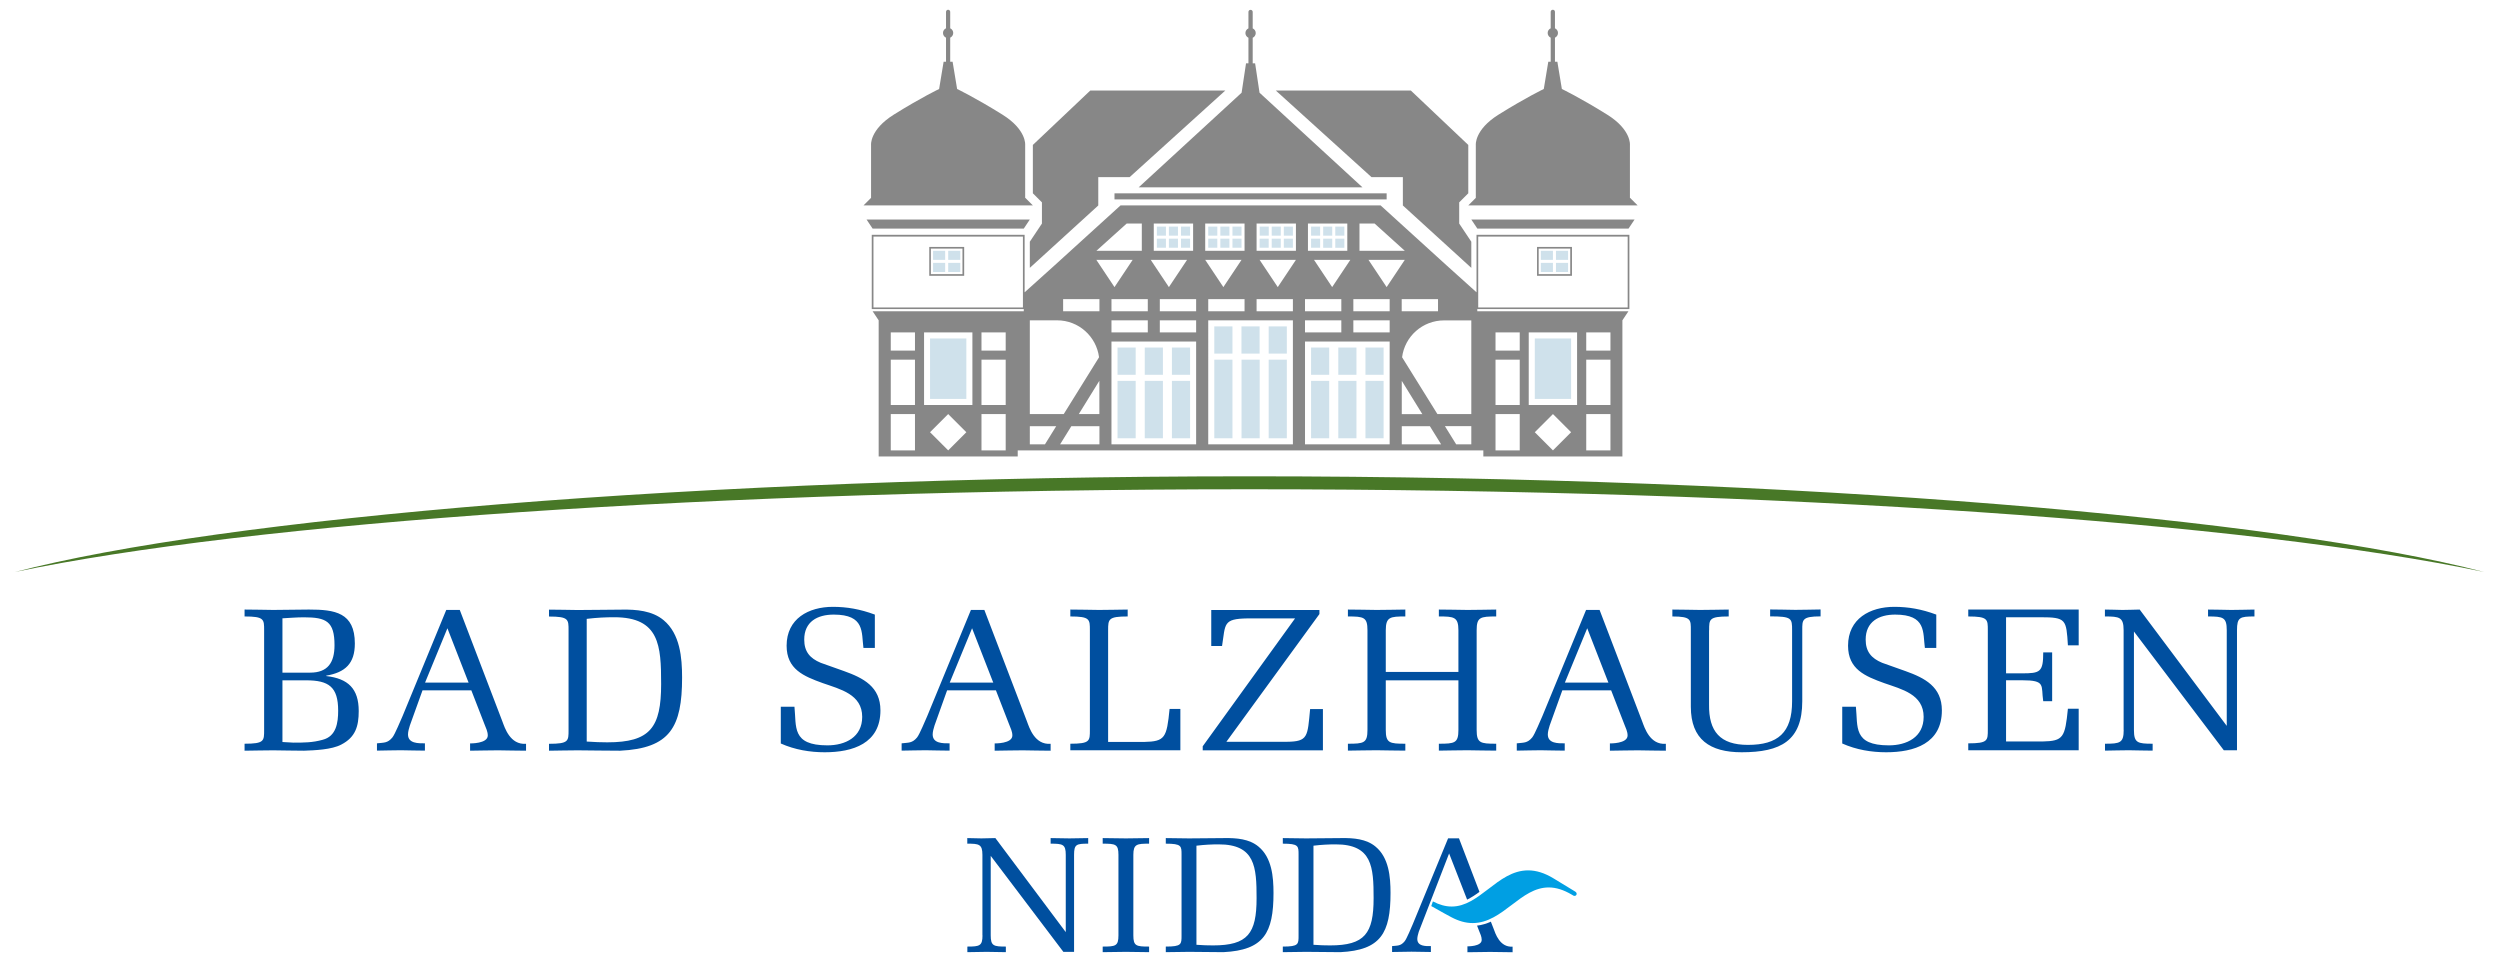 <?xml version="1.0" encoding="UTF-8" standalone="no"?><!-- Generator: Adobe Illustrator 25.3.0, SVG Export Plug-In . SVG Version: 6.00 Build 0)  --><svg xmlns="http://www.w3.org/2000/svg" xmlns:cc="http://creativecommons.org/ns#" xmlns:dc="http://purl.org/dc/elements/1.1/" xmlns:inkscape="http://www.inkscape.org/namespaces/inkscape" xmlns:rdf="http://www.w3.org/1999/02/22-rdf-syntax-ns#" xmlns:sodipodi="http://sodipodi.sourceforge.net/DTD/sodipodi-0.dtd" xmlns:svg="http://www.w3.org/2000/svg" height="77" id="Ebene_1" inkscape:version="0.92.2 (5c3e80d, 2017-08-06)" sodipodi:docname="Logo Bad Salzhausen.svg" version="1.1" viewBox="0 0 504 194.851" width="200" x="0px" xml:space="preserve" y="0px"><defs id="defs31"/><sodipodi:namedview bordercolor="#666666" borderopacity="1" gridtolerance="10" guidetolerance="10" id="namedview29" inkscape:current-layer="Ebene_1" inkscape:cx="206.84001" inkscape:cy="141.435" inkscape:pageopacity="0" inkscape:pageshadow="2" inkscape:window-height="1321" inkscape:window-maximized="1" inkscape:window-width="2400" inkscape:window-x="2391" inkscape:window-y="-6" inkscape:zoom="2.8027511" objecttolerance="10" pagecolor="#ffffff" showgrid="false"/><style id="style2" type="text/css">
	.st0{fill:#004F9F;}
	.st1{fill:#487827;}
	.st2{fill:#CFE1EB;}
	.st3{fill:#878787;}
	.st4{fill:#009FE3;}
</style><g id="g26" style="stroke-width:0.636" transform="matrix(1.571,0,0,1.571,-97.676,-85.215)"><path class="st0" d="m 97.9,141.91 h 3.04 c 2.93,0 4.14,0.84 4.14,3.91 0,1.55 -0.24,3.3 -1.99,3.75 -1.31,0.37 -2.44,0.37 -3.77,0.37 l -1.42,-0.08 z m 0,-7.99 c 0.92,-0.05 1.83,-0.13 2.78,-0.13 2.86,0 3.93,0.52 3.93,3.59 0,2.25 -0.87,3.54 -3.14,3.54 H 97.9 Z m -4.88,17.06 c 1.23,-0.03 2.46,-0.03 3.7,-0.05 1.31,0.03 2.65,0.03 3.96,0.05 1.36,-0.05 3.56,-0.13 4.8,-0.79 1.83,-0.94 2.25,-2.36 2.25,-4.32 0,-2.88 -1.36,-4.19 -4.19,-4.51 v -0.05 c 2.46,-0.42 3.69,-1.57 3.69,-4.14 0,-4.01 -2.59,-4.38 -5.92,-4.38 -0.71,0 -3.83,0.05 -4.59,0.05 -1.23,-0.03 -2.46,-0.03 -3.7,-0.05 v 0.89 c 2.54,0 2.52,0.37 2.52,1.78 v 12.84 c 0,1.42 0.03,1.78 -2.52,1.78 z m 25.99,-18.14 -5.63,13.68 c -0.24,0.52 -0.97,2.33 -1.31,2.75 -0.63,0.76 -1.1,0.65 -1.99,0.76 v 0.94 c 1.02,-0.03 2.07,-0.03 3.09,-0.05 1.02,0.03 2.07,0.03 3.09,0.05 v -0.94 c -0.86,0 -2.18,0.03 -2.18,-1.15 0,-0.34 0.13,-0.81 0.24,-1.15 l 1.63,-4.53 h 6.29 l 1.7,4.38 c 0.18,0.47 0.42,0.92 0.42,1.44 0,1.07 -2.28,1.02 -2.28,1.02 v 0.94 c 1.21,-0.03 2.41,-0.03 3.62,-0.05 1.21,0.03 2.38,0.03 3.59,0.05 v -0.89 c -2.07,0.16 -2.75,-2.1 -3.04,-2.86 l -5.5,-14.39 z m 2.88,9.36 h -5.61 l 2.88,-7 2.62,6.73 z m 15.22,-8.21 c 1.34,-0.16 2.44,-0.21 3.54,-0.21 5.84,0 6.05,3.64 6.05,8.6 0,5.63 -1.41,7.52 -6.94,7.52 -0.81,0 -1.63,-0.03 -2.65,-0.1 z m -4.87,16.99 c 1.23,-0.03 2.46,-0.03 3.69,-0.05 1.83,0.03 3.64,0.03 5.48,0.05 6.45,-0.31 7.99,-3.04 7.99,-9.43 0,-2.57 -0.26,-5.63 -2.38,-7.39 -1.47,-1.23 -3.54,-1.39 -5.37,-1.36 -1.05,0 -4.06,0.05 -5.71,0.05 -1.23,-0.03 -2.46,-0.03 -3.69,-0.05 v 0.89 c 2.54,0 2.52,0.37 2.52,1.78 v 12.84 c 0,1.42 0.03,1.78 -2.52,1.78 v 0.89 z m 35.02,-11.33 c -1.39,-0.58 -2.12,-1.44 -2.12,-2.99 0,-2.31 1.7,-3.22 3.8,-3.22 4.04,0 3.56,2.28 3.83,4.3 h 1.47 v -4.3 c -1.91,-0.71 -3.62,-1 -5.4,-1 -3.14,0 -5.97,1.52 -5.97,5.01 0,3.04 2.2,3.93 4.66,4.82 2.25,0.79 5.08,1.44 5.08,4.35 0,2.62 -2.18,3.67 -4.48,3.67 -4.64,0 -3.98,-2.41 -4.25,-4.98 h -1.76 v 4.74 c 1.81,0.81 3.77,1.13 5.66,1.13 3.62,0 7.18,-1.13 7.18,-5.4 0,-3.04 -2.2,-4.17 -4.69,-5.06 z m 19.36,-6.81 -5.63,13.68 c -0.24,0.52 -0.97,2.33 -1.31,2.75 -0.63,0.76 -1.1,0.65 -1.99,0.76 v 0.94 c 1.02,-0.03 2.07,-0.03 3.09,-0.05 1.02,0.03 2.07,0.03 3.09,0.05 v -0.94 c -0.86,0 -2.18,0.03 -2.18,-1.15 0,-0.34 0.13,-0.81 0.24,-1.15 l 1.62,-4.53 h 6.29 l 1.7,4.38 c 0.18,0.47 0.42,0.92 0.42,1.44 0,1.07 -2.28,1.02 -2.28,1.02 v 0.94 c 1.21,-0.03 2.41,-0.03 3.62,-0.05 1.21,0.03 2.38,0.03 3.59,0.05 v -0.89 c -2.07,0.16 -2.75,-2.1 -3.04,-2.86 l -5.5,-14.39 z m 2.88,9.36 h -5.61 l 2.88,-7 2.62,6.73 z m 9.93,8.72 h 14.18 v -5.32 h -1.39 c -0.37,3.72 -0.58,4.19 -3.28,4.25 h -4.64 v -14.39 c 0,-1.44 0.03,-1.78 2.52,-1.78 v -0.89 c -1.23,0.03 -2.46,0.03 -3.69,0.05 -1.23,-0.03 -2.46,-0.03 -3.7,-0.05 v 0.89 c 2.54,0 2.52,0.37 2.52,1.78 v 12.84 c 0,1.42 0.03,1.78 -2.52,1.78 z m 32.1,-17.55 v -0.52 h -13.94 v 4.64 h 1.39 c 0.45,-2.86 0.1,-3.51 3.28,-3.56 h 6.13 l -11.9,16.48 v 0.52 h 15.49 v -5.32 h -1.65 c -0.34,3.56 -0.24,4.19 -3.01,4.22 h -7.78 z m 17.91,8.54 v 6.39 c 0,1.7 -0.47,1.78 -2.52,1.78 v 0.89 c 1.23,-0.03 2.46,-0.03 3.69,-0.05 1.23,0.03 2.46,0.03 3.7,0.05 v -0.89 c -2.04,0 -2.52,-0.08 -2.52,-1.78 v -12.84 c 0,-1.7 0.47,-1.78 2.52,-1.78 v -0.89 c -1.23,0.03 -2.46,0.03 -3.7,0.05 -1.23,-0.03 -2.46,-0.03 -3.69,-0.05 v 0.89 c 1.94,0 2.52,0.05 2.52,1.78 v 5.37 h -9.36 v -5.37 c 0,-1.73 0.58,-1.78 2.52,-1.78 v -0.89 c -1.23,0.03 -2.46,0.03 -3.7,0.05 -1.23,-0.03 -2.46,-0.03 -3.7,-0.05 v 0.89 c 2.04,0 2.52,0.08 2.52,1.78 v 12.84 c 0,1.7 -0.47,1.78 -2.52,1.78 v 0.89 c 1.23,-0.03 2.46,-0.03 3.7,-0.05 1.23,0.03 2.46,0.03 3.7,0.05 v -0.89 c -2.04,0 -2.52,-0.08 -2.52,-1.78 v -6.39 z m 16.45,-9.07 -5.63,13.68 c -0.24,0.52 -0.97,2.33 -1.31,2.75 -0.63,0.76 -1.1,0.65 -1.99,0.76 v 0.94 c 1.02,-0.03 2.07,-0.03 3.09,-0.05 1.02,0.03 2.07,0.03 3.09,0.05 v -0.94 c -0.87,0 -2.18,0.03 -2.18,-1.15 0,-0.34 0.13,-0.81 0.24,-1.15 l 1.63,-4.53 h 6.29 l 1.7,4.38 c 0.18,0.47 0.42,0.92 0.42,1.44 0,1.07 -2.28,1.02 -2.28,1.02 v 0.94 c 1.21,-0.03 2.41,-0.03 3.62,-0.05 1.21,0.03 2.38,0.03 3.59,0.05 v -0.89 c -2.07,0.16 -2.75,-2.1 -3.04,-2.86 l -5.5,-14.39 z m 2.88,9.36 h -5.61 l 2.88,-7 2.62,6.73 z m 12.98,-6.74 c 0,-1.41 -0.03,-1.78 2.52,-1.78 v -0.89 c -1.23,0.03 -2.46,0.03 -3.7,0.05 -1.23,-0.03 -2.46,-0.03 -3.56,-0.05 v 0.89 c 2.44,0 2.38,0.42 2.38,1.78 v 9.85 c 0,4.22 2.46,5.87 6.55,5.87 5.03,0 7.81,-1.47 7.81,-6.58 v -9.15 c 0,-1.34 -0.05,-1.78 2.36,-1.78 v -0.89 c -1.07,0.03 -2.18,0.03 -3.25,0.05 -1.07,-0.03 -2.18,-0.03 -3.25,-0.05 v 0.89 c 2.8,0 2.83,0.24 2.83,1.78 v 9.17 c 0,4.04 -1.83,5.61 -5.69,5.61 -3.59,0 -5.06,-1.73 -5.01,-5.21 v -9.56 z m 22.29,4.19 c -1.39,-0.58 -2.12,-1.44 -2.12,-2.99 0,-2.31 1.7,-3.22 3.8,-3.22 4.04,0 3.56,2.28 3.83,4.3 h 1.47 v -4.3 c -1.91,-0.71 -3.62,-1 -5.4,-1 -3.14,0 -5.97,1.52 -5.97,5.01 0,3.04 2.2,3.93 4.66,4.82 2.25,0.79 5.08,1.44 5.08,4.35 0,2.62 -2.18,3.67 -4.48,3.67 -4.64,0 -3.98,-2.41 -4.25,-4.98 h -1.76 v 4.74 c 1.81,0.81 3.77,1.13 5.66,1.13 3.62,0 7.18,-1.13 7.18,-5.4 0,-3.04 -2.2,-4.17 -4.69,-5.06 z m 11.1,11.27 h 14.23 v -5.35 h -1.39 c -0.37,3.7 -0.58,4.17 -3.28,4.22 h -4.69 v -7.89 h 2.04 c 3.14,0 2.44,0.66 2.75,2.7 h 1.15 v -6.29 h -1.15 c 0,2.54 -0.39,2.7 -2.75,2.7 h -2.04 v -7.23 h 4.43 c 3.33,0 3.33,0.29 3.54,3.62 h 1.39 v -4.61 h -14.23 v 0.89 c 2.54,0 2.52,0.37 2.52,1.78 v 12.79 c 0,1.41 0.03,1.78 -2.52,1.78 z m 20.03,-2.62 c 0,1.68 -0.47,1.78 -2.41,1.78 v 0.89 c 1.02,-0.03 2.04,-0.03 3.07,-0.05 1.02,0.03 2.04,0.03 3.07,0.05 v -0.89 c -1.94,0 -2.41,-0.1 -2.41,-1.78 v -12.68 l 11.58,15.3 h 1.7 v -15.46 c 0,-1.68 0.37,-1.78 2.25,-1.78 v -0.89 c -1,0.03 -1.99,0.03 -2.99,0.05 -1,-0.03 -1.99,-0.03 -2.99,-0.05 v 0.89 c 1.94,0 2.41,0.1 2.41,1.78 v 12.32 l -11.22,-14.99 c -0.73,0.03 -1.49,0.03 -2.23,0.05 -0.76,-0.03 -1.49,-0.03 -2.25,-0.05 v 0.89 c 1.86,0 2.41,0.08 2.41,1.78 v 12.84 z" id="path4" inkscape:connector-curvature="0" style="fill:#004f9f;stroke-width:0.506"/><path class="st1" d="m 381.61,127.95 c -26.48,-6.88 -87.74,-12.33 -159.09,-12.33 -71.36,0 -132.62,5.44 -159.09,12.33 30.27,-6.34 90.15,-10.66 159.09,-10.66 68.94,0 128.83,4.31 159.09,10.66 z" id="path6" inkscape:connector-curvature="0" style="fill:#487827;stroke-width:0.506"/><path class="st2" d="m 186.03,105.65 h -4.68 v -7.79 h 4.68 z M 183.3,86.56 h -1.56 v 1.17 h 1.56 z m 1.95,1.17 h -1.56 v -1.17 h 1.56 z m -1.95,0.39 h -1.56 v 1.17 h 1.56 z m 1.95,1.17 h -1.56 v -1.17 h 1.56 z m 22.6,9.74 h -2.34 v 3.51 h 2.34 z m 3.51,3.51 h -2.34 v -3.51 h 2.34 z m 3.5,-3.51 h -2.34 v 3.51 h 2.34 z m -7.01,11.69 h -2.34 v -7.4 h 2.34 z m 3.51,-7.4 h -2.34 v 7.4 h 2.34 z m 3.5,7.4 h -2.34 v -7.4 h 2.34 z m 5.46,-14.42 h -2.34 v 3.51 h 2.34 z m 0,14.42 h -2.34 v -10.13 h 2.34 z m -8.57,-27.28 h -1.17 v 1.17 h 1.17 z m 1.55,1.17 h -1.17 v -1.17 h 1.17 z m 1.56,-1.17 h -1.17 v 1.17 h 1.17 z m -3.11,2.73 h -1.17 V 85 h 1.17 z M 213.3,85 h -1.17 v 1.17 h 1.17 z m 1.56,1.17 h -1.17 V 85 h 1.17 z m 3.51,-2.73 h -1.17 v 1.17 h 1.17 z m 1.56,1.17 h -1.17 v -1.17 h 1.17 z m 1.56,-1.17 h -1.17 v 1.17 h 1.17 z m -3.12,2.73 H 217.2 V 85 h 1.17 z M 219.93,85 h -1.17 v 1.17 h 1.17 z m 1.56,1.17 h -1.17 V 85 h 1.17 z m 37.79,11.69 h 4.68 v 7.79 h -4.68 z m 2.73,-10.13 h 1.56 v -1.17 h -1.56 z m -1.95,-1.17 h 1.56 v 1.17 h -1.56 z m 1.95,2.73 h 1.56 v -1.17 h -1.56 z m -1.95,-1.17 h 1.56 v 1.17 h -1.56 z m -22.6,14.42 h 2.34 v -3.51 h -2.34 z m -3.5,-3.51 h 2.34 v 3.51 h -2.34 z m -3.51,3.51 h 2.34 v -3.51 h -2.34 z m 7.01,0.78 h 2.34 v 7.4 h -2.34 z m -3.5,7.4 h 2.34 v -7.4 h -2.34 z m -3.51,-7.4 h 2.34 v 7.4 h -2.34 z m -5.46,-3.51 h 2.34 V 96.3 h -2.34 z m 0,0.78 h 2.34 v 10.13 h -2.34 z m 8.58,-15.98 h 1.17 v -1.17 h -1.17 z m -1.56,-1.17 h 1.17 v 1.17 h -1.17 z m -1.56,1.17 h 1.17 v -1.17 h -1.17 z m 3.12,0.39 h 1.17 v 1.17 h -1.17 z m -1.56,1.17 h 1.17 V 85 h -1.17 z M 230.45,85 h 1.17 v 1.17 h -1.17 z m -3.51,-0.39 h 1.17 v -1.17 h -1.17 z m -1.56,-1.17 h 1.17 v 1.17 h -1.17 z m -1.55,1.17 H 225 v -1.17 h -1.17 z m 3.11,0.39 h 1.17 v 1.17 h -1.17 z m -1.56,1.17 h 1.17 V 85 h -1.17 z M 223.82,85 h 1.17 v 1.17 h -1.17 z m 0,14.81 V 96.3 h -2.34 v 3.51 z m -2.33,10.91 v -10.13 h 2.34 v 10.13 z" id="path8" inkscape:connector-curvature="0" style="fill:#cfe1eb;stroke-width:0.506"/><path class="st3" d="m 194.21,82.53 h -21.04 l 0.78,1.17 h 19.48 z M 219.4,65.91 207.07,77.07 h -4.04 v 3.26 0.39 l -8.82,8.04 v -3.37 l 1.56,-2.34 v -2.73 l -1.17,-1.17 v -6.23 l 7.4,-7.01 z m -25.77,13.83 0.97,0.97 h -8.18 -2.73 v 0 h -2.73 -8.18 l 0.97,-0.97 v -6.82 c 0,0 -0.19,-1.95 2.92,-3.9 3.57,-2.23 5.85,-3.31 5.85,-3.31 v 0 l 0.58,-3.51 h 0.31 v -3.1 c -0.23,-0.1 -0.39,-0.34 -0.39,-0.61 0,-0.27 0.16,-0.5 0.39,-0.6 v -2.12 c 0,-0.15 0.12,-0.27 0.27,-0.27 0.15,0 0.27,0.12 0.27,0.27 v 2.12 c 0.23,0.1 0.39,0.34 0.39,0.6 0,0.27 -0.16,0.5 -0.39,0.61 v 3.1 h 0.31 l 0.58,3.51 v 0 c 0,0 2.27,1.08 5.85,3.31 3.12,1.95 2.92,3.9 2.92,3.9 v 6.82 z m 57.47,2.79 h 21.04 l -0.78,1.17 h -19.48 z m -25.19,-16.62 12.33,11.16 h 4.04 v 3.26 0.39 l 8.82,8.04 v -3.37 l -1.56,-2.34 v -2.73 l 1.17,-1.17 v -6.23 l -7.4,-7.01 z m 45.65,13.83 0.97,0.97 h -8.18 -2.73 -2.73 -8.18 l 0.97,-0.97 v -6.82 c 0,0 -0.19,-1.95 2.92,-3.9 3.57,-2.23 5.84,-3.31 5.84,-3.31 l 0.58,-3.51 h 0.31 v -3.1 c -0.23,-0.1 -0.39,-0.34 -0.39,-0.61 0,-0.27 0.16,-0.5 0.39,-0.6 v -2.12 c 0,-0.15 0.12,-0.27 0.28,-0.27 0.15,0 0.27,0.12 0.27,0.27 v 2.12 c 0.23,0.1 0.39,0.34 0.39,0.6 0,0.27 -0.16,0.5 -0.39,0.61 v 3.1 h 0.31 l 0.58,3.51 v 0 c 0,0 2.27,1.08 5.85,3.31 3.12,1.95 2.92,3.9 2.92,3.9 v 6.82 z M 222.93,62.4 v -3.29 c 0.23,-0.1 0.39,-0.34 0.39,-0.61 0,-0.27 -0.16,-0.5 -0.39,-0.6 v -2.12 c 0,-0.15 -0.12,-0.27 -0.28,-0.27 -0.15,0 -0.27,0.12 -0.27,0.27 v 2.12 c -0.23,0.1 -0.39,0.34 -0.39,0.6 0,0.27 0.16,0.5 0.39,0.61 v 3.29 h -0.31 l -0.57,3.79 -13.26,12.19 h 28.83 L 223.81,66.19 223.24,62.4 Z m -17.81,17.54 v -0.78 h 35.07 v 0.78 z m 66.35,14.13 V 84.5 h -19.7 v 7.41 l -3.79,-3.41 -8.57,-7.79 H 205.9 l -8.57,7.79 -3.79,3.41 V 84.5 h -19.7 v 9.57 h 19.59 v 0.28 h -19.48 l 0.78,1.17 v 0 1.56 15.98 h 17.92 v -0.78 h 60 v 0 0.78 h 17.92 v -15.98 -1.56 0 l 0.78,-1.17 h -19.48 v -0.28 z m -5.56,13.53 h 3.12 v 4.68 h -3.12 z m 0,-7.01 h 3.12 v 5.84 h -3.12 z m 0,-3.51 h 3.12 v 2.34 h -3.12 z m -6.63,12.86 2.34,-2.34 h 0.01 -0.01 l 2.34,2.34 -2.34,2.34 v 0 z M 258.5,97.08 h 6.23 v 9.35 h -6.23 z m -4.28,10.52 h 3.12 v 4.68 h -3.12 z m 0,-7.01 h 3.12 v 5.84 h -3.12 z m 0,-3.51 h 3.12 v 2.34 h -3.12 z m -72.87,12.86 2.34,-2.34 v 0 h 0.01 -0.01 l 2.34,2.34 -2.34,2.34 z m -1.94,-10.52 h -3.12 v -2.34 h 3.12 z m 0,7.01 h -3.12 v -5.84 h 3.12 z m 0,5.85 h -3.12 v -4.68 h 3.12 z m 7.4,-5.85 h -6.23 v -9.35 h 6.23 z m 4.29,-7.01 h -3.12 v -2.34 h 3.12 z m 0,7.01 h -3.12 v -5.84 h 3.12 z m 0,5.85 h -3.12 v -4.68 h 3.12 z m 51.04,-3.12 h 3.62 l 1.45,2.34 h -5.07 z m 0,-5.84 2.65,4.29 h -2.65 z m -12.47,-5.07 h 10.91 v 13.25 h -10.91 z m -3.51,-7.01 v 0 l -2.34,-3.51 h 4.68 z m 1.95,3.11 h -4.68 v -1.56 h 4.68 z m -10.91,1.17 h 10.91 V 111.5 H 217.2 Z m -19.09,15.98 1.45,-2.34 h 3.62 v 2.34 z m 4.67,-23.77 h 4.68 l -2.34,3.51 v 0 z m 0.39,19.87 h -2.65 l 2.65,-4.29 z m -8.96,1.56 h 3.4 l -1.45,2.34 h -1.95 z m -0.89,-15.3 h -19.26 v -9.13 h 19.26 z m 4.4,1.66 c 2.78,0 5.06,2.07 5.41,4.76 l -4.55,7.32 h -4.37 V 95.52 Z m 0.78,-2.73 h 4.68 v 1.56 h -4.68 z m 10.13,-6.23 h -5.84 l 3.9,-3.51 h 1.95 v 3.51 z m 0.78,7.79 h -4.68 v -1.56 h 4.68 z m 0,2.73 h -4.68 v -1.56 h 4.68 z m 5.84,-10.52 h -5.07 v -3.51 h 5.07 z m -0.78,1.17 -2.34,3.51 v 0 l -2.34,-3.51 z m 1.17,6.62 h -4.68 v -1.56 h 4.68 z m 0,2.73 h -4.68 v -1.56 h 4.68 z m 0,14.42 H 204.73 V 98.25 h 10.91 z m 6.24,-24.94 h -5.07 v -3.51 h 5.07 z m -0.39,1.17 -2.34,3.51 v 0 l -2.34,-3.51 z m 0.39,6.62 h -4.68 v -1.56 h 4.68 z m 6.62,-7.79 h -5.07 v -3.51 h 5.07 z m 1.17,8.96 h 4.68 v 1.56 h -4.68 z m 0,-2.73 h 4.68 v 1.56 h -4.68 z m 5.45,-6.23 h -5.07 v -3.51 h 5.07 z m 0.39,1.17 -2.34,3.51 -2.34,-3.51 z m 0.39,7.79 h 4.68 v 1.56 h -4.68 z m 0,-2.73 h 4.68 v 1.56 h -4.68 z m 6.63,-6.23 h -5.84 v -3.51 h 1.95 z m 0,1.17 -2.34,3.51 v 0 l -2.34,-3.51 z m 4.28,6.62 h -4.68 v -1.56 h 4.68 z m 4.29,13.25 h -4.37 l -4.55,-7.32 c 0.34,-2.68 2.63,-4.75 5.41,-4.75 h 3.51 z m 0,3.9 h -1.95 l -1.45,-2.34 h 3.4 z m 20.15,-17.64 h -19.26 v -9.13 h 19.26 z m -7.18,-7.8 h -4.5 v 3.72 h 4.5 z m -0.22,3.51 h -4.07 v -3.29 h 4.07 z m -78.1,-3.51 h -4.5 v 3.72 h 4.5 z m -0.22,3.51 h -4.07 v -3.29 h 4.07 z" id="path10" inkscape:connector-curvature="0" style="fill:#878787;stroke-width:0.506"/><path class="st0" d="m 253.97,173.91 -0.35,-0.9 c -0.56,0.25 -1.15,0.44 -1.78,0.51 l 0.26,0.67 c 0.15,0.38 0.34,0.74 0.34,1.17 0,0.87 -1.84,0.83 -1.84,0.83 v 0.76 c 0.97,-0.02 1.95,-0.02 2.92,-0.04 0.97,0.02 1.93,0.02 2.9,0.04 v -0.72 c -1.67,0.11 -2.22,-1.71 -2.45,-2.32 z" id="path12" inkscape:connector-curvature="0" style="fill:#004f9f;stroke-width:0.506"/><path class="st4" d="m 264.53,169.17 v 0 l -0.02,-0.02 c 0,0 -0.01,-0.01 -0.01,-0.01 -0.18,-0.11 -0.99,-0.6 -2.81,-1.71 -1.14,-0.69 -2.21,-1.03 -3.27,-1.03 -2,0 -3.59,1.22 -5.12,2.4 -1.52,1.16 -2.95,2.26 -4.73,2.26 -0.79,0 -1.58,-0.22 -2.42,-0.66 l -0.21,0.6 c 0.15,0.09 0.31,0.18 0.5,0.28 0.73,0.42 1.51,0.85 2.08,1.15 0.96,0.51 1.86,0.76 2.76,0.76 v 0 c 1.95,0 3.52,-1.19 5.03,-2.34 1.52,-1.16 2.96,-2.25 4.77,-2.25 0.95,0 1.92,0.31 2.97,0.93 l 0.17,0.1 c 0.01,0 0.01,0.01 0.02,0.01 l 0.01,0.01 v 0 c 0.04,0.02 0.08,0.04 0.15,0.04 0.13,0 0.24,-0.08 0.27,-0.21 0.02,-0.12 -0.02,-0.23 -0.14,-0.31 z" id="path14" inkscape:connector-curvature="0" style="fill:#009fe3;stroke-width:0.506"/><path class="st0" d="m 244.14,175.24 c 0,-0.28 0.11,-0.66 0.19,-0.93 l 3.91,-10.09 2.32,5.95 c 0.54,-0.27 1.07,-0.61 1.59,-1 l -2.64,-6.9 h -1.4 l -4.55,11.06 c -0.19,0.42 -0.78,1.89 -1.06,2.22 -0.51,0.61 -0.89,0.53 -1.61,0.61 v 0.76 c 0.83,-0.02 1.67,-0.02 2.5,-0.04 0.83,0.02 1.67,0.02 2.5,0.04 v -0.76 c -0.69,0.01 -1.75,0.03 -1.75,-0.92 z" id="path16" inkscape:connector-curvature="0" style="fill:#004f9f;stroke-width:0.506"/><path class="st0" d="m 240.69,169.31 c 0,-2.08 -0.21,-4.55 -1.93,-5.97 -1.19,-1 -2.86,-1.12 -4.34,-1.1 -0.85,0 -3.28,0.04 -4.62,0.04 -1,-0.02 -1.99,-0.02 -2.99,-0.04 v 0.72 c 2.05,0 2.03,0.3 2.03,1.44 v 10.38 c 0,1.14 0.02,1.44 -2.03,1.44 v 0.72 c 1,-0.02 1.99,-0.02 2.99,-0.04 1.48,0.02 2.94,0.02 4.43,0.04 5.21,-0.26 6.46,-2.46 6.46,-7.63 z m -2.18,0.68 c 0,4.55 -1.14,6.08 -5.61,6.08 -0.66,0 -1.31,-0.02 -2.14,-0.08 v -12.77 c 1.08,-0.13 1.97,-0.17 2.86,-0.17 4.72,-0.01 4.89,2.93 4.89,6.94 z" id="path18" inkscape:connector-curvature="0" style="fill:#004f9f;stroke-width:0.506"/><path class="st0" d="m 225.61,169.31 c 0,-2.08 -0.21,-4.55 -1.93,-5.97 -1.19,-1 -2.86,-1.12 -4.34,-1.1 -0.85,0 -3.28,0.04 -4.62,0.04 -1,-0.02 -1.99,-0.02 -2.99,-0.04 v 0.72 c 2.05,0 2.03,0.3 2.03,1.44 v 10.38 c 0,1.14 0.02,1.44 -2.03,1.44 v 0.72 c 1,-0.02 1.99,-0.02 2.99,-0.04 1.48,0.02 2.94,0.02 4.43,0.04 5.21,-0.26 6.46,-2.46 6.46,-7.63 z m -2.18,0.68 c 0,4.55 -1.14,6.08 -5.61,6.08 -0.66,0 -1.31,-0.02 -2.14,-0.08 v -12.77 c 1.08,-0.13 1.97,-0.17 2.86,-0.17 4.72,-0.01 4.89,2.93 4.89,6.94 z" id="path20" inkscape:connector-curvature="0" style="fill:#004f9f;stroke-width:0.506"/><path class="st0" d="m 188.11,174.78 c 0,1.36 -0.38,1.44 -1.95,1.44 v 0.72 c 0.83,-0.02 1.65,-0.02 2.48,-0.04 0.83,0.02 1.65,0.02 2.48,0.04 v -0.72 c -1.57,0 -1.95,-0.08 -1.95,-1.44 v -10.25 l 9.36,12.37 h 1.38 v -12.5 c 0,-1.36 0.3,-1.44 1.82,-1.44 v -0.72 c -0.81,0.02 -1.61,0.02 -2.42,0.04 -0.8,-0.02 -1.61,-0.02 -2.42,-0.04 v 0.72 c 1.57,0 1.95,0.08 1.95,1.44 v 9.96 l -9.07,-12.12 c -0.59,0.02 -1.21,0.02 -1.8,0.04 -0.61,-0.02 -1.21,-0.02 -1.82,-0.04 v 0.72 c 1.5,0 1.95,0.06 1.95,1.44 v 10.38 z" id="path22" inkscape:connector-curvature="0" style="fill:#004f9f;stroke-width:0.506"/><path class="st0" d="m 205.63,174.78 c 0,1.38 -0.38,1.44 -2.03,1.44 v 0.72 c 1,-0.02 1.99,-0.02 2.99,-0.04 1,0.02 1.99,0.02 2.99,0.04 v -0.72 c -1.65,0 -2.03,-0.06 -2.03,-1.44 V 164.4 c 0,-1.4 0.47,-1.44 2.03,-1.44 v -0.72 c -1,0.02 -1.99,0.02 -2.99,0.04 -1,-0.02 -1.99,-0.02 -2.99,-0.04 v 0.72 c 1.65,0 2.03,0.06 2.03,1.44 z" id="path24" inkscape:connector-curvature="0" style="fill:#004f9f;stroke-width:0.506"/></g></svg>